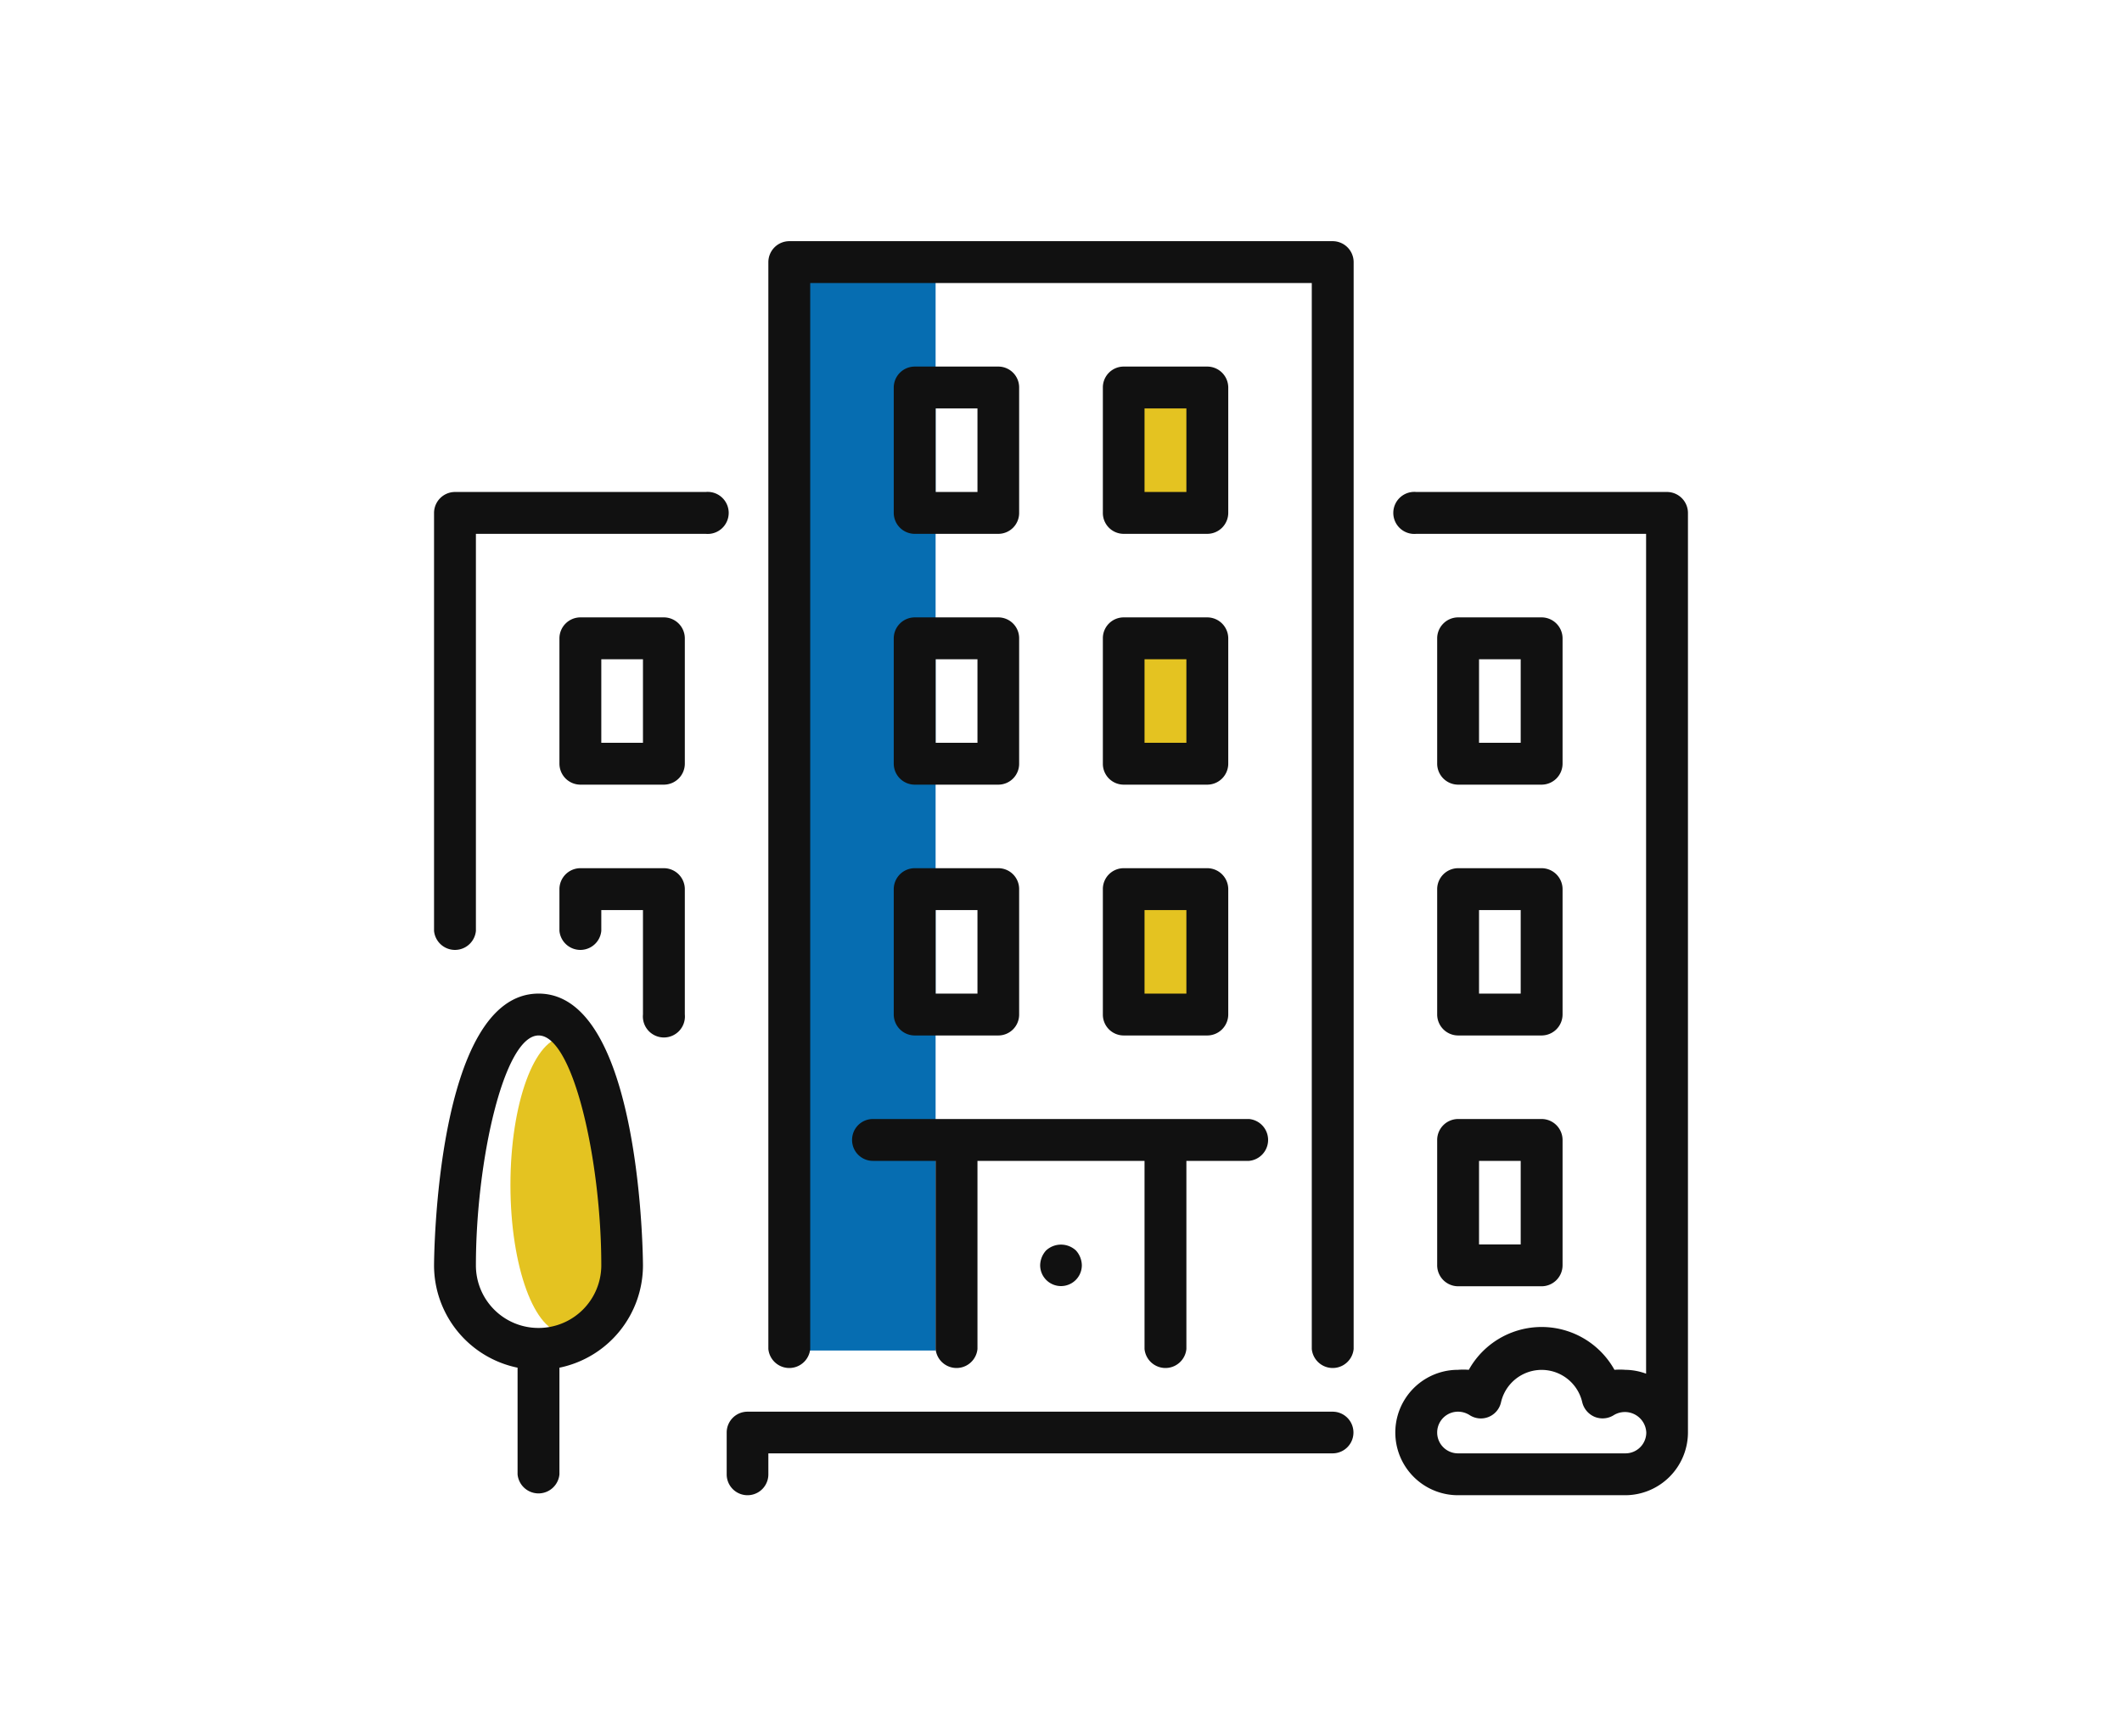 <svg xmlns="http://www.w3.org/2000/svg" viewBox="0 0 110 90"><defs><style>.cls-1{fill:#e4c321;}.cls-2{fill:#066db1;}.cls-3{fill:#111;}</style></defs><title>icon_incubationspace</title><g id="レイヤー_2" data-name="レイヤー 2"><rect class="cls-1" x="58.5" y="20" width="3.83" height="6.67"/><rect class="cls-1" x="58.5" y="33.33" width="3.83" height="6.67"/><rect class="cls-1" x="58.5" y="46.33" width="3.83" height="6.67"/><rect class="cls-2" x="40.83" y="13.5" width="7.67" height="56.5"/><ellipse class="cls-1" cx="29.27" cy="61.42" rx="2.81" ry="7.67"/></g><g id="rocket"><path class="cls-3" d="M69.08,73.17H38.75a1.08,1.08,0,0,0-1.08,1.08v2.17a1.08,1.08,0,1,0,2.16,0V75.33H69.08a1.08,1.08,0,1,0,0-2.16Z"/><path class="cls-3" d="M46.33,39.58a1.09,1.09,0,0,0,1.09,1.09h4.33a1.08,1.08,0,0,0,1.08-1.09v-6.5A1.08,1.08,0,0,0,51.75,32H47.42a1.09,1.09,0,0,0-1.09,1.08v6.5Zm2.17-5.41h2.17V38.5H48.5Z"/><path class="cls-3" d="M36.58,25.5h-13a1.09,1.09,0,0,0-1.08,1.08V48.25a1.09,1.09,0,0,0,2.17,0V27.67H36.58a1.09,1.09,0,1,0,0-2.17Z"/><path class="cls-3" d="M74.5,65.58a1.09,1.09,0,0,0,1.08,1.09h4.34A1.09,1.09,0,0,0,81,65.58v-6.5A1.09,1.09,0,0,0,79.92,58H75.58a1.09,1.09,0,0,0-1.08,1.08Zm2.17-5.41h2.16V64.5H76.67Z"/><path class="cls-3" d="M27.92,51.5c-5.36,0-5.42,13.94-5.42,14.08a5.42,5.42,0,0,0,4.33,5.31v5.53a1.09,1.09,0,0,0,2.17,0V70.89a5.42,5.42,0,0,0,4.33-5.31C33.33,65.44,33.27,51.5,27.92,51.5Zm0,17.33a3.24,3.24,0,0,1-3.25-3.25c0-5.39,1.45-11.91,3.25-11.91s3.25,6.52,3.25,11.91A3.25,3.25,0,0,1,27.92,68.83Z"/><path class="cls-3" d="M34.42,45H30.08A1.09,1.09,0,0,0,29,46.08v2.17a1.09,1.09,0,0,0,2.17,0V47.17h2.16v5.41a1.09,1.09,0,1,0,2.17,0v-6.5A1.09,1.09,0,0,0,34.42,45Z"/><path class="cls-3" d="M75.58,40.67h4.34A1.09,1.09,0,0,0,81,39.58v-6.5A1.09,1.09,0,0,0,79.92,32H75.58a1.09,1.09,0,0,0-1.08,1.08v6.5A1.09,1.09,0,0,0,75.58,40.67Zm1.09-6.5h2.16V38.5H76.67Z"/><path class="cls-3" d="M34.42,32H30.08A1.09,1.09,0,0,0,29,33.08v6.5a1.09,1.09,0,0,0,1.08,1.09h4.34a1.09,1.09,0,0,0,1.08-1.09v-6.5A1.09,1.09,0,0,0,34.42,32Zm-1.09,6.5H31.17V34.17h2.16V38.5Z"/><path class="cls-3" d="M57.17,39.58a1.08,1.08,0,0,0,1.08,1.09h4.33a1.09,1.09,0,0,0,1.09-1.09v-6.5A1.09,1.09,0,0,0,62.58,32H58.25a1.08,1.08,0,0,0-1.08,1.08v6.5Zm2.16-5.41H61.5V38.5H59.33V34.17Z"/><path class="cls-3" d="M86.42,25.5h-13a1.09,1.09,0,1,0,0,2.17H85.33V71.2a3.23,3.23,0,0,0-1.08-.2,3.53,3.53,0,0,0-.56,0,4.32,4.32,0,0,0-7.55,0,3.43,3.43,0,0,0-.56,0,3.25,3.25,0,1,0,0,6.5h8.67a3.26,3.26,0,0,0,3.25-3.25V26.58A1.09,1.09,0,0,0,86.42,25.5ZM84.25,75.33H75.58a1.08,1.08,0,1,1,0-2.16,1.12,1.12,0,0,1,.59.17,1.07,1.07,0,0,0,1.64-.66,2.16,2.16,0,0,1,4.21,0,1.1,1.1,0,0,0,.65.76,1.09,1.09,0,0,0,1-.1,1.11,1.11,0,0,1,1.67.91A1.08,1.08,0,0,1,84.25,75.33Z"/><path class="cls-3" d="M58.25,27.67h4.33a1.09,1.09,0,0,0,1.09-1.09v-6.5A1.09,1.09,0,0,0,62.58,19H58.25a1.08,1.08,0,0,0-1.08,1.08v6.5A1.08,1.08,0,0,0,58.25,27.67Zm1.08-6.5H61.5V25.5H59.33V21.17Z"/><path class="cls-3" d="M57.17,52.58a1.08,1.08,0,0,0,1.08,1.09h4.33a1.09,1.09,0,0,0,1.09-1.09v-6.5A1.09,1.09,0,0,0,62.58,45H58.25a1.08,1.08,0,0,0-1.08,1.08v6.5Zm2.16-5.41H61.5V51.5H59.33V47.17Z"/><path class="cls-3" d="M47.42,27.67h4.33a1.08,1.08,0,0,0,1.08-1.09v-6.5A1.08,1.08,0,0,0,51.75,19H47.42a1.09,1.09,0,0,0-1.09,1.08v6.5A1.09,1.09,0,0,0,47.42,27.67Zm1.08-6.5h2.17V25.5H48.5Z"/><path class="cls-3" d="M54.23,64.81a1.17,1.17,0,0,0-.31.77,1.08,1.08,0,1,0,2.16,0,1.17,1.17,0,0,0-.31-.77A1.14,1.14,0,0,0,54.23,64.81Z"/><path class="cls-3" d="M46.33,52.58a1.09,1.09,0,0,0,1.09,1.09h4.33a1.08,1.08,0,0,0,1.08-1.09v-6.5A1.08,1.08,0,0,0,51.75,45H47.42a1.09,1.09,0,0,0-1.09,1.08v6.5Zm2.17-5.41h2.17V51.5H48.5Z"/><path class="cls-3" d="M44.17,59.08a1.08,1.08,0,0,0,1.08,1.09H48.5v9.75a1.09,1.09,0,0,0,2.17,0V60.17h8.66v9.75a1.09,1.09,0,0,0,2.17,0V60.17h3.25a1.09,1.09,0,0,0,0-2.17H45.25A1.08,1.08,0,0,0,44.17,59.08Z"/><path class="cls-3" d="M74.5,52.58a1.09,1.09,0,0,0,1.08,1.09h4.34A1.09,1.09,0,0,0,81,52.58v-6.5A1.09,1.09,0,0,0,79.92,45H75.58a1.09,1.09,0,0,0-1.08,1.08Zm2.17-5.41h2.16V51.5H76.67Z"/><path class="cls-3" d="M69.08,12.5H40.92a1.09,1.09,0,0,0-1.09,1.08V69.92a1.09,1.09,0,0,0,2.17,0V14.67H68V69.92a1.09,1.09,0,0,0,2.17,0V13.58A1.09,1.09,0,0,0,69.08,12.5Z"/></g></svg>